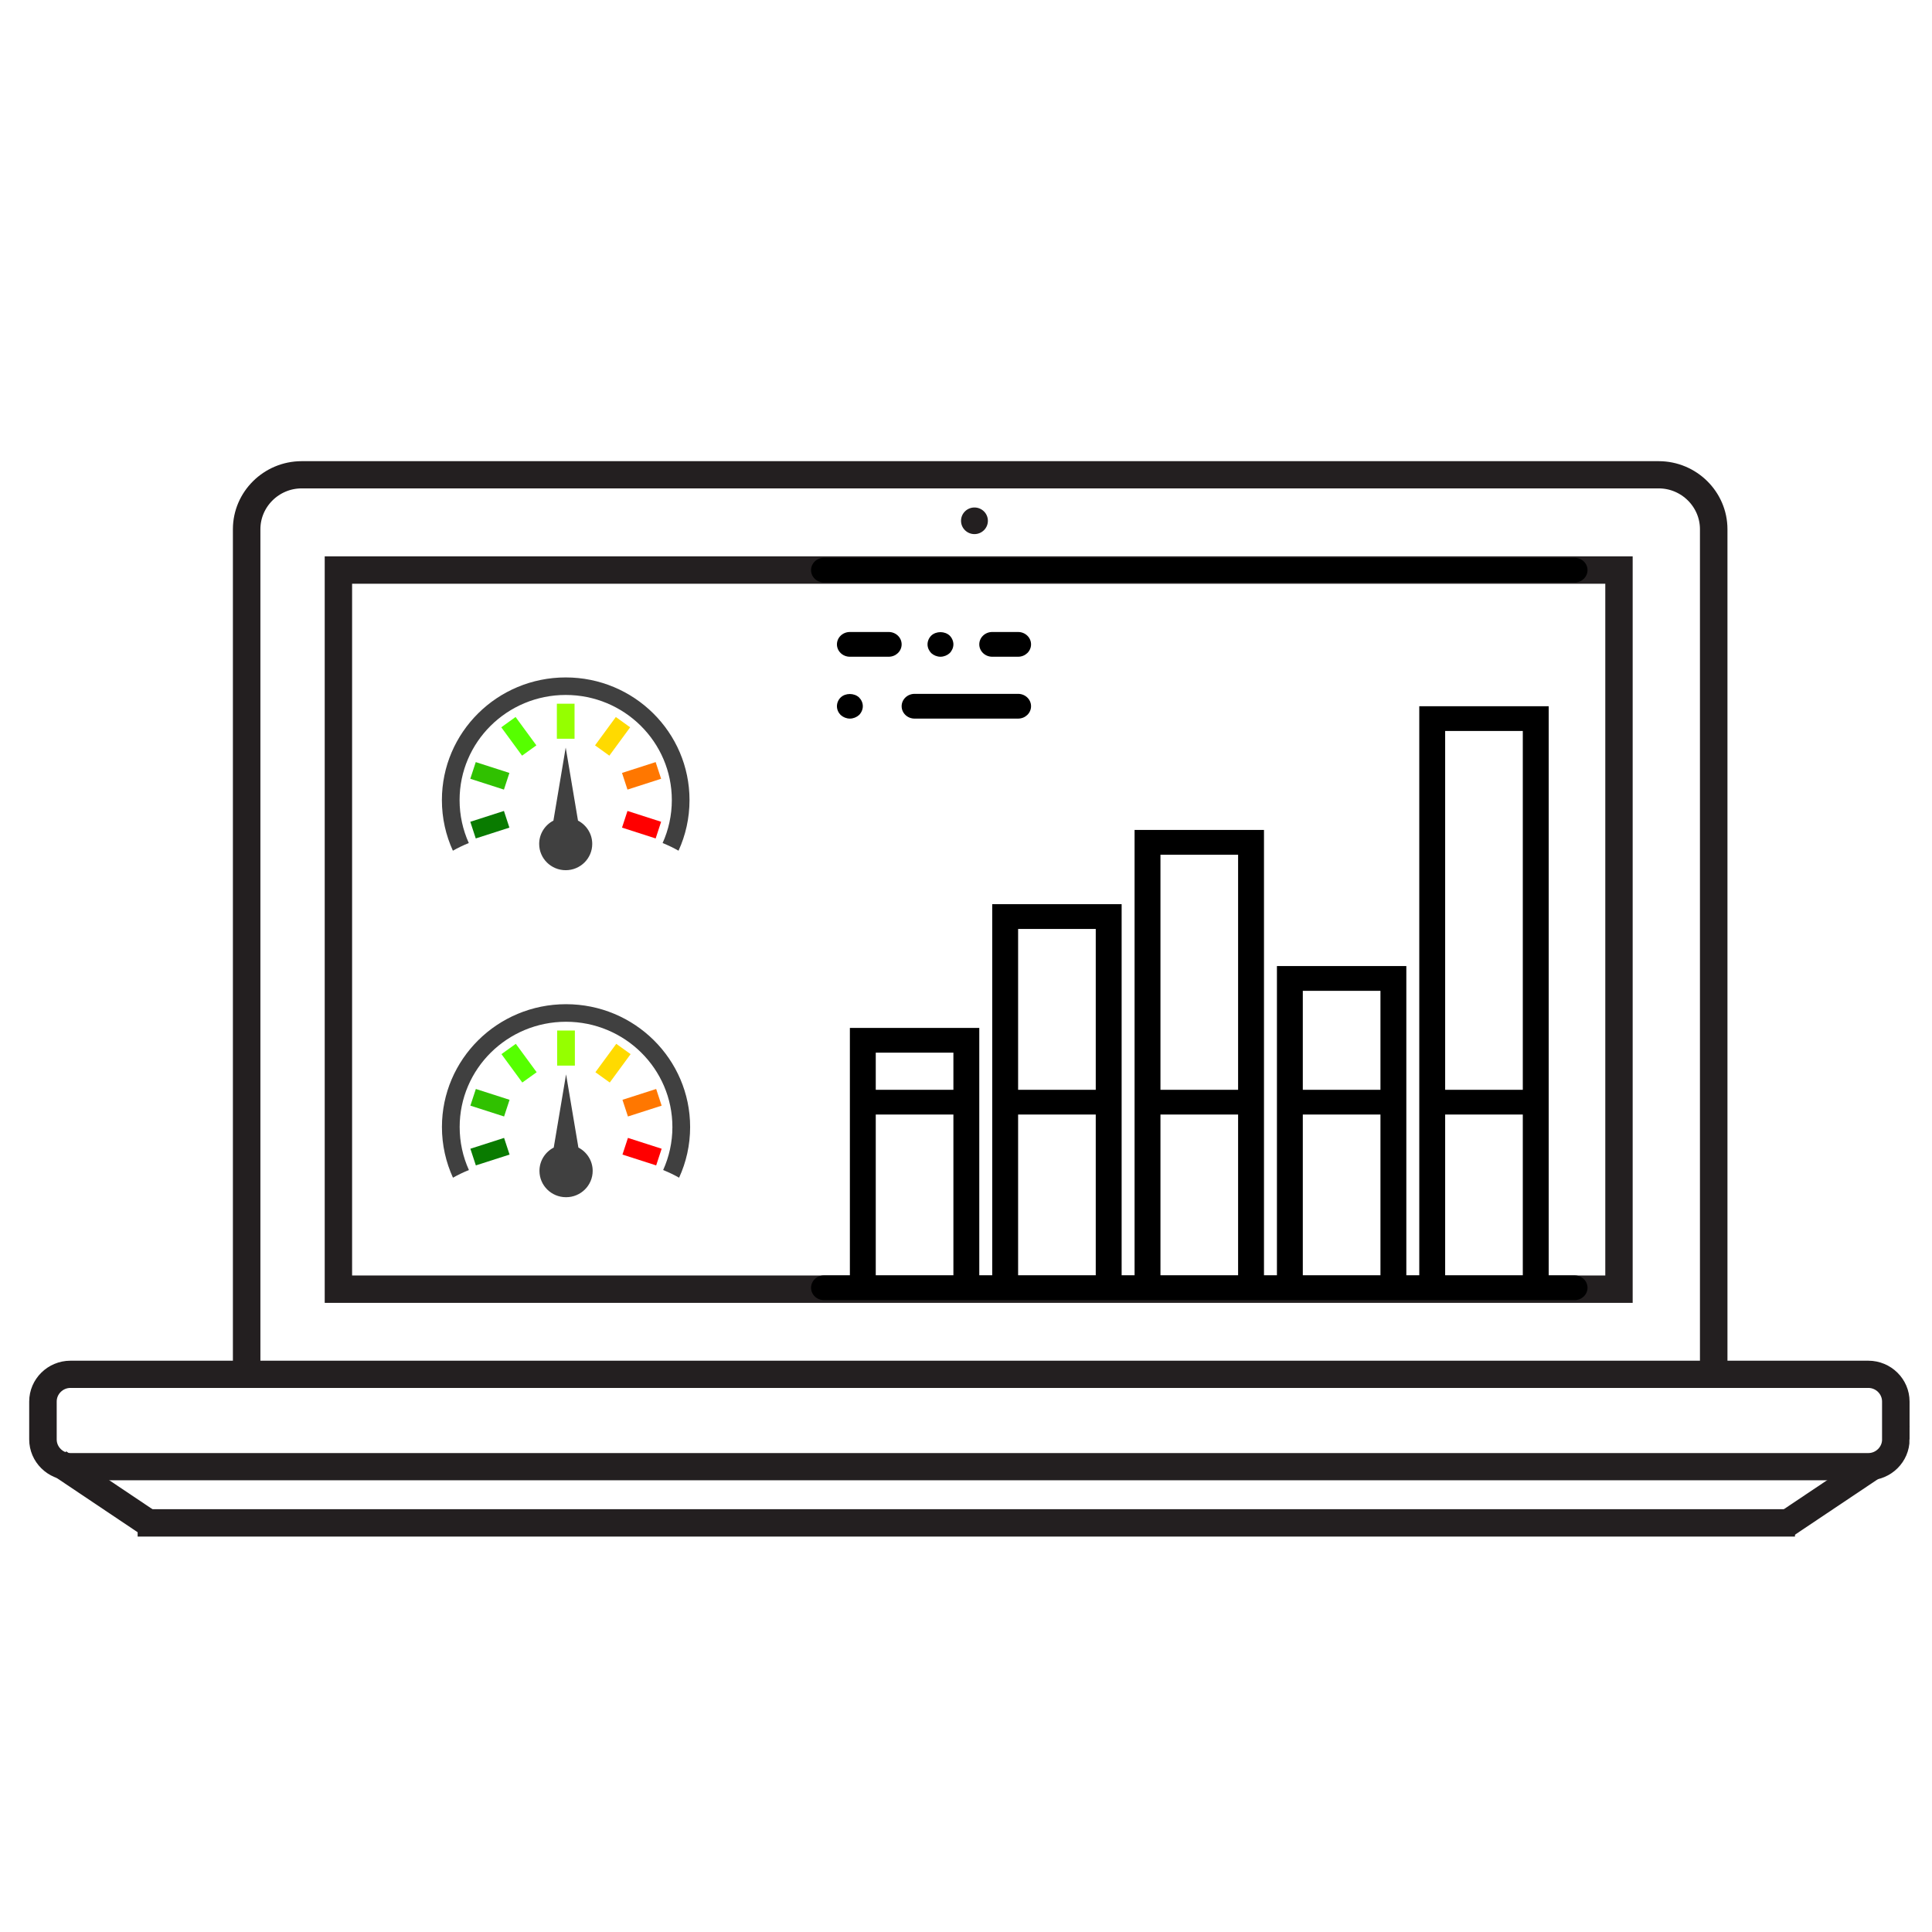 <?xml version="1.0" encoding="UTF-8" standalone="no"?>
<!-- Created with Inkscape (http://www.inkscape.org/) -->

<svg
   xmlns:dc="http://purl.org/dc/elements/1.1/"
   xmlns:cc="http://creativecommons.org/ns#"
   xmlns:rdf="http://www.w3.org/1999/02/22-rdf-syntax-ns#"
   xmlns:svg="http://www.w3.org/2000/svg"
   xmlns="http://www.w3.org/2000/svg"
   xmlns:sodipodi="http://sodipodi.sourceforge.net/DTD/sodipodi-0.dtd"
   xmlns:inkscape="http://www.inkscape.org/namespaces/inkscape"
   width="180"
   height="180"
   viewBox="0 0 47.625 47.625"
   version="1.1"
   id="svg8"
   inkscape:version="0.92.4 (5da689c313, 2019-01-14)"
   sodipodi:docname="scada.svg">
  <defs
     id="defs2" />
  <sodipodi:namedview
     id="base"
     pagecolor="#ffffff"
     bordercolor="#666666"
     borderopacity="1.0"
     inkscape:pageopacity="0.0"
     inkscape:pageshadow="2"
     inkscape:zoom="2.498444"
     inkscape:cx="111.95176"
     inkscape:cy="112.51689"
     inkscape:document-units="mm"
     inkscape:current-layer="layer1-5"
     showgrid="false"
     units="px"
     inkscape:window-width="1920"
     inkscape:window-height="1017"
     inkscape:window-x="1672"
     inkscape:window-y="2"
     inkscape:window-maximized="1" />
  <g
     inkscape:label="Layer 1"
     inkscape:groupmode="layer"
     id="layer1"
     transform="translate(0,-249.375)">
    <g
       transform="translate(-12.006,211.958)"
       id="layer1-5"
       inkscape:label="Layer 1">
      <g
         id="g4"
         transform="matrix(0.678,0,0,0.671,8.811,45.853)">
        <path
           id="path2-9"
           style="fill:none;stroke:#231f20;stroke-miterlimit:10"
           d="M 13.68,37.459 V 6.87 c 0,-1.1 0.9,-2 2,-2 h 49.339 c 1.1,0 2,0.9 2,2 v 30.589"
           inkscape:connector-curvature="0" />
      </g>
      <rect
         id="rect6"
         y="51.469"
         x="20.348"
         width="31.567"
         style="fill:none;stroke:#231f20;stroke-width:0.675;stroke-miterlimit:10"
         height="17.727" />
      <ellipse
         id="circle8"
         style="fill:#231f20;stroke-width:0.675"
         cy="50.255"
         cx="36.027"
         rx="0.331"
         ry="0.328" />
      <g
         id="g18"
         transform="matrix(0.678,0,0,0.671,8.811,45.853)">
        <path
           id="path16"
           style="fill:none;stroke:#231f20;stroke-miterlimit:10"
           d="m 73.641,40.309 c 0,0.549 -0.45,1 -1,1 H 7.274 c -0.55,0 -1,-0.451 -1,-1 v -1.393 c 0,-0.551 0.45,-1 1,-1 H 72.64 c 0.55,0 1,0.449 1,1 v 1.393 z"
           inkscape:connector-curvature="0" />
      </g>
      <line
         id="line20"
         y2="74.922"
         y1="73.473"
         x2="15.609"
         x1="13.448"
         style="fill:none;stroke:#231f20;stroke-width:0.675;stroke-miterlimit:10" />
      <line
         id="line22"
         y2="74.957"
         y1="74.957"
         x2="56.253"
         x1="15.399"
         style="fill:none;stroke:#231f20;stroke-width:0.675;stroke-miterlimit:10" />
      <line
         id="line24"
         y2="73.559"
         y1="75.007"
         x2="58.169"
         x1="56.007"
         style="fill:none;stroke:#231f20;stroke-width:0.675;stroke-miterlimit:10" />
      <g
         id="Icons new Arranged Names Color"
         transform="matrix(0.218,0,0,0.216,22.463,53.036)"
         style="fill:none;fill-rule:evenodd;stroke:none;stroke-width:1">
        <g
           id="100 Pressure Reading">
          <path
             id="Oval 278 copy 2"
             d="m 16,27 c -1.657,0 -3,-1.343 -3,-3 0,-1.155 0.653,-2.158 1.61,-2.659 L 16,13 17.39,21.341 C 18.347,21.842 19,22.845 19,24 c 0,1.657 -1.343,3 -3,3 z M 28,19 C 28,12.373 22.627,7 16,7 9.373,7 4,12.373 4,19 4,20.745 4.373,22.403 5.042,23.899 4.388,24.168 3.786,24.461 3.243,24.775 2.444,23.014 2,21.059 2,19 2,11.268 8.268,5 16,5 c 7.732,0 14,6.268 14,14 0,2.059 -0.444,4.014 -1.243,5.775 C 28.214,24.461 27.612,24.168 26.958,23.899 27.627,22.403 28,20.745 28,19 Z m 0,0"
             inkscape:connector-curvature="0"
             style="fill:#404040" />
          <path
             id="path852"
             d="m 5.211,16.566 3.804,1.236 0.618,-1.902 -3.804,-1.236 z m 0,0"
             inkscape:connector-curvature="0"
             style="fill:#30c100" />
          <path
             id="path854"
             d="m 8.714,10.692 2.351,3.236 1.618,-1.176 -2.351,-3.236 z m 0,0"
             inkscape:connector-curvature="0"
             style="fill:#56ff00" />
          <path
             id="path856"
             d="m 15,8 v 4 h 2 V 8 Z m 0,0"
             inkscape:connector-curvature="0"
             style="fill:#95ff00" />
          <path
             id="path858"
             d="m 21.668,9.517 -2.351,3.236 1.618,1.176 2.351,-3.236 z m 0,0"
             inkscape:connector-curvature="0"
             style="fill:#ffda00" />
          <path
             id="path860"
             d="m 26.171,14.663 -3.804,1.236 0.618,1.902 3.804,-1.236 z m 0,0"
             inkscape:connector-curvature="0"
             style="fill:#ff7700" />
          <path
             id="path862"
             d="m 26.789,21.474 -3.804,-1.236 -0.618,1.902 3.804,1.236 z m 0,0"
             inkscape:connector-curvature="0"
             style="fill:#ff0000" />
          <path
             id="path864"
             d="m 5.829,23.376 3.804,-1.236 -0.618,-1.902 -3.804,1.236 z m 0,0"
             inkscape:connector-curvature="0"
             style="fill:#097b00" />
        </g>
      </g>
      <path
         id="Oval 278 copy 2-6"
         d="m 25.959,66.929 c -0.362,0 -0.655,-0.29 -0.655,-0.649 0,-0.25 0.143,-0.467 0.352,-0.575 l 0.304,-1.804 0.304,1.804 c 0.209,0.108 0.352,0.325 0.352,0.575 0,0.358 -0.293,0.649 -0.655,0.649 z m 2.622,-1.73 c 0,-1.433 -1.174,-2.595 -2.622,-2.595 -1.448,0 -2.622,1.162 -2.622,2.595 0,0.377 0.081,0.736 0.228,1.06 -0.143,0.058 -0.275,0.122 -0.393,0.189 -0.174,-0.381 -0.272,-0.804 -0.272,-1.249 0,-1.672 1.37,-3.028 3.059,-3.028 1.689,0 3.059,1.356 3.059,3.028 0,0.445 -0.097,0.868 -0.272,1.249 -0.119,-0.068 -0.25,-0.131 -0.393,-0.189 0.146,-0.324 0.228,-0.682 0.228,-1.06 z m 0,0"
         inkscape:connector-curvature="0"
         style="fill:#404040;fill-rule:evenodd;stroke:none;stroke-width:0.217" />
      <path
         id="path852-1"
         d="m 23.601,64.672 0.831,0.267 0.135,-0.411 -0.831,-0.267 z m 0,0"
         inkscape:connector-curvature="0"
         style="fill:#30c100;fill-rule:evenodd;stroke:none;stroke-width:0.217" />
      <path
         id="path854-4"
         d="m 24.367,63.402 0.514,0.7 0.354,-0.254 -0.514,-0.7 z m 0,0"
         inkscape:connector-curvature="0"
         style="fill:#56ff00;fill-rule:evenodd;stroke:none;stroke-width:0.217" />
      <path
         id="path856-3"
         d="m 25.74,62.82 v 0.865 h 0.437 v -0.865 z m 0,0"
         inkscape:connector-curvature="0"
         style="fill:#95ff00;fill-rule:evenodd;stroke:none;stroke-width:0.217" />
      <path
         id="path858-2"
         d="m 27.197,63.148 -0.514,0.7 0.354,0.254 0.514,-0.7 z m 0,0"
         inkscape:connector-curvature="0"
         style="fill:#ffda00;fill-rule:evenodd;stroke:none;stroke-width:0.217" />
      <path
         id="path860-9"
         d="m 28.181,64.261 -0.831,0.267 0.135,0.411 0.831,-0.267 z m 0,0"
         inkscape:connector-curvature="0"
         style="fill:#ff7700;fill-rule:evenodd;stroke:none;stroke-width:0.217" />
      <path
         id="path862-1"
         d="m 28.316,65.734 -0.831,-0.267 -0.135,0.411 0.831,0.267 z m 0,0"
         inkscape:connector-curvature="0"
         style="fill:#ff0000;fill-rule:evenodd;stroke:none;stroke-width:0.217" />
      <path
         id="path864-1"
         d="m 23.736,66.145 0.831,-0.267 -0.135,-0.411 -0.831,0.267 z m 0,0"
         inkscape:connector-curvature="0"
         style="fill:#097b00;fill-rule:evenodd;stroke:none;stroke-width:0.217" />
      <g
         id="g1101"
         transform="matrix(0.319,0,0,0.305,31.999,51.166)">
        <g
           id="g1039">
          <path
             id="path1025"
             d="M 1,2 H 59 C 59.553,2 60,1.553 60,1 60,0.447 59.553,0 59,0 H 1 C 0.448,0 0,0.447 0,1 0,1.553 0.448,2 1,2 Z"
             inkscape:connector-curvature="0" />
          <path
             id="path1027"
             d="M 59,58 H 57 V 45 43 12 H 47 v 31 2 13 H 46 V 45 43 33 H 36 v 10 2 13 H 35 V 45 43 22 H 25 v 21 2 13 H 24 V 45 43 28 H 14 v 15 2 13 H 13 V 45 43 38 H 3 v 5 2 13 H 1 c -0.552,0 -1,0.447 -1,1 0,0.553 0.448,1 1,1 h 2 10 1 10 1 10 1 10 1 10 2 c 0.553,0 1,-0.447 1,-1 0,-0.553 -0.447,-1 -1,-1 z M 5,40 h 6 v 3 H 5 Z M 5,58 V 45 h 6 V 58 Z M 16,30 h 6 v 13 h -6 z m 0,28 V 45 h 6 V 58 Z M 27,24 h 6 v 19 h -6 z m 0,34 V 45 h 6 V 58 Z M 38,35 h 6 v 8 h -6 z m 0,23 V 45 h 6 V 58 Z M 49,14 h 6 v 29 h -6 z m 0,44 V 45 h 6 v 13 z"
             inkscape:connector-curvature="0" />
          <path
             id="path1029"
             d="m 8,13 h 8 c 0.552,0 1,-0.447 1,-1 0,-0.553 -0.448,-1 -1,-1 H 8 c -0.552,0 -1,0.447 -1,1 0,0.553 0.448,1 1,1 z"
             inkscape:connector-curvature="0" />
          <path
             id="path1031"
             d="M 2.29,11.29 C 2.11,11.47 2,11.729 2,12 2,12.27 2.11,12.52 2.29,12.71 2.48,12.89 2.74,13 3,13 3.26,13 3.52,12.89 3.71,12.71 3.89,12.52 4,12.26 4,12 4,11.729 3.89,11.479 3.71,11.29 3.33,10.92 2.66,10.92 2.29,11.29 Z"
             inkscape:connector-curvature="0" />
          <path
             id="path1033"
             d="M 7,7 C 7,6.447 6.552,6 6,6 H 3 C 2.448,6 2,6.447 2,7 2,7.553 2.448,8 3,8 H 6 C 6.552,8 7,7.553 7,7 Z"
             inkscape:connector-curvature="0" />
          <path
             id="path1035"
             d="m 16,6 h -2 c -0.552,0 -1,0.447 -1,1 0,0.553 0.448,1 1,1 h 2 C 16.552,8 17,7.553 17,7 17,6.447 16.552,6 16,6 Z"
             inkscape:connector-curvature="0" />
          <path
             id="path1037"
             d="M 10.71,7.71 C 10.89,7.52 11,7.26 11,7 11,6.74 10.89,6.479 10.71,6.29 10.33,5.92 9.67,5.92 9.29,6.29 9.11,6.479 9,6.74 9,7 9,7.26 9.11,7.52 9.29,7.71 9.48,7.89 9.74,8 10,8 10.26,8 10.52,7.89 10.71,7.71 Z"
             inkscape:connector-curvature="0" />
        </g>
        <g
           id="g1041" />
        <g
           id="g1043" />
        <g
           id="g1045" />
        <g
           id="g1047" />
        <g
           id="g1049" />
        <g
           id="g1051" />
        <g
           id="g1053" />
        <g
           id="g1055" />
        <g
           id="g1057" />
        <g
           id="g1059" />
        <g
           id="g1061" />
        <g
           id="g1063" />
        <g
           id="g1065" />
        <g
           id="g1067" />
        <g
           id="g1069" />
      </g>
    </g>
  </g>
  <style
     id="style943"
     type="text/css">
	.st0{fill:#F0C4DB;}
	.st1{fill:#FF9D9C;}
	.st2{fill:#9BEAF9;}
	.st3{fill:#E9F4BC;}
	.st4{fill:#505050;}
	.st5{fill:#FEBECC;}
	.st6{fill:#FFFFFF;}
	.st7{fill:#FDE4A1;}
	.st8{fill:#FEE7B5;}
	.st9{fill:#CDF6FC;}
	.st10{fill:#F2C6DD;}
	.st11{opacity:0.1;}
</style>
</svg>
